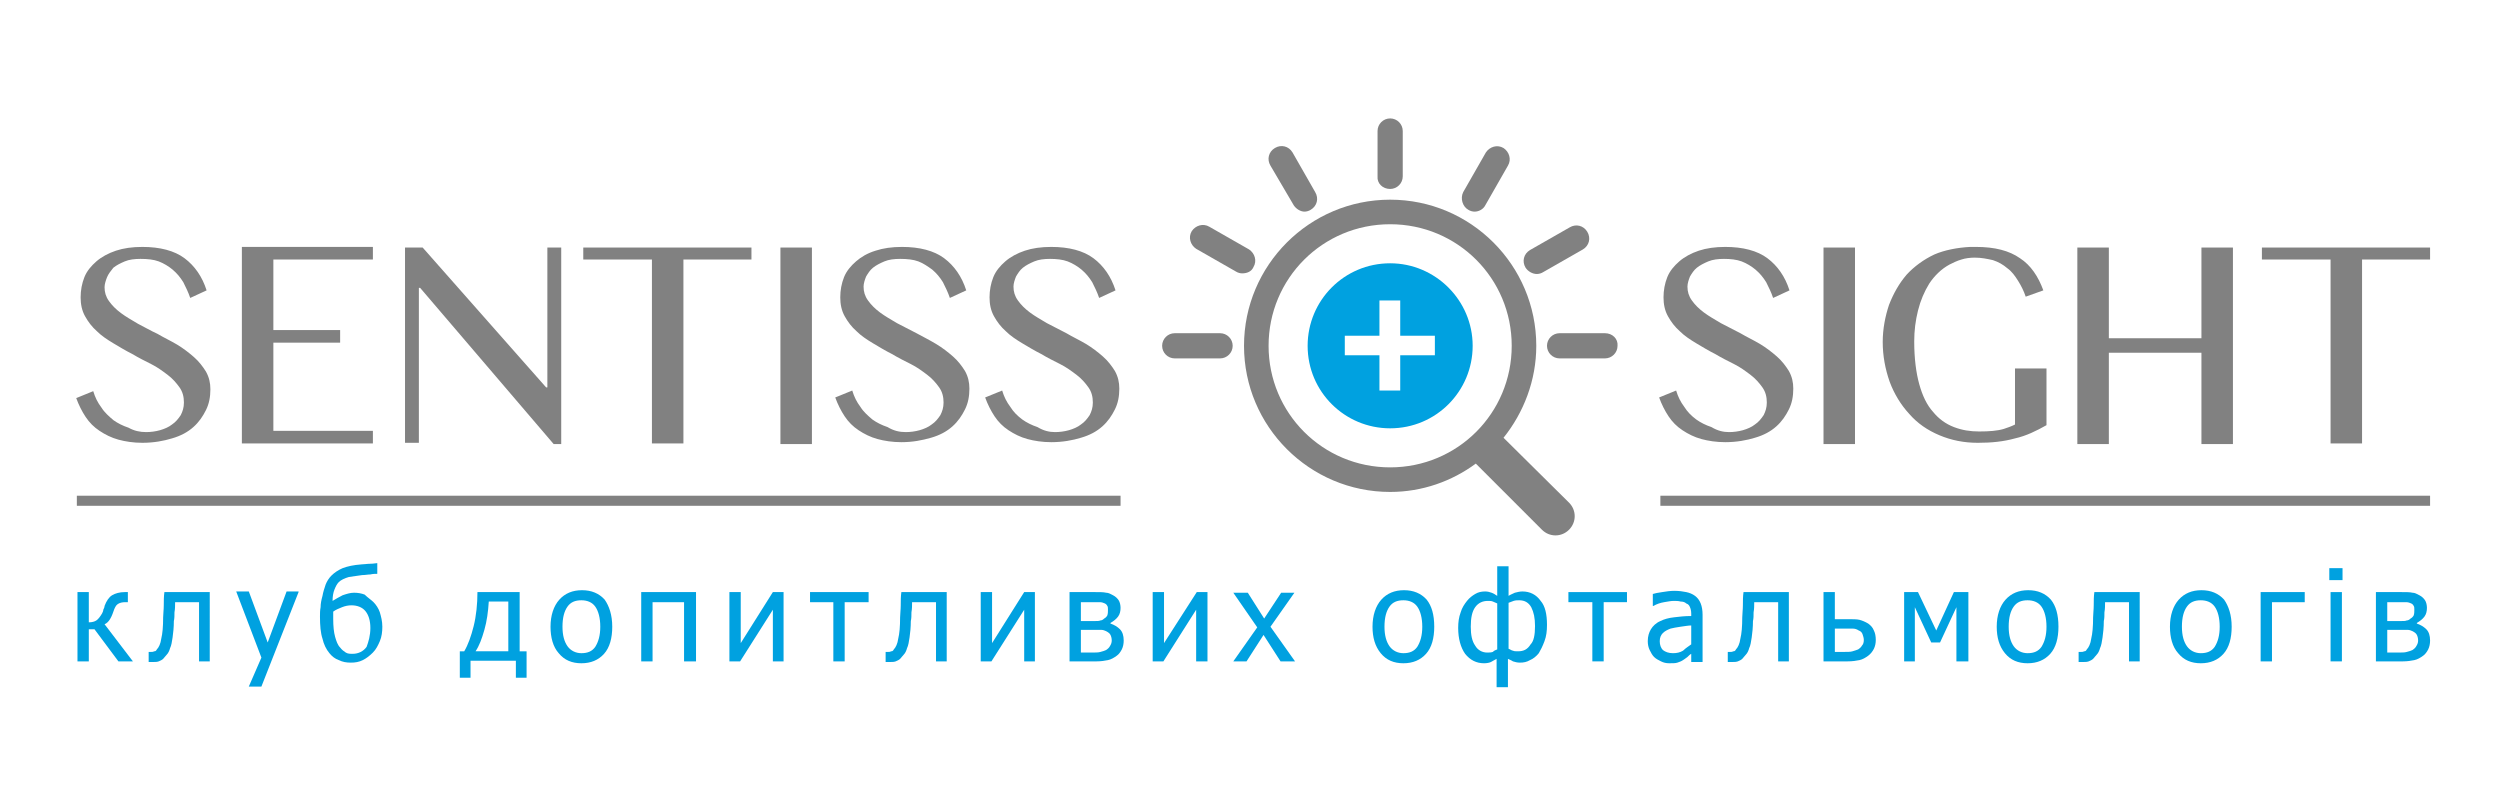 <?xml version="1.0" encoding="utf-8"?>
<!-- Generator: Adobe Illustrator 24.1.2, SVG Export Plug-In . SVG Version: 6.00 Build 0)  -->
<svg version="1.1" id="Layer_1" xmlns="http://www.w3.org/2000/svg" xmlns:xlink="http://www.w3.org/1999/xlink" x="0px" y="0px"
	 viewBox="0 0 396.9 127.6" style="enable-background:new 0 0 396.9 127.6;" xml:space="preserve">
<style type="text/css">
	.st0{fill:#00A1E0;}
	.st1{fill:#818181;}
</style>
<g>
	<g>
		<path class="st0" d="M220.7,41.8c-7.3,0-13.1,5.9-13.1,13.1c0,7.3,5.9,13.1,13.1,13.1c7.3,0,13.1-5.9,13.1-13.1
			C233.8,47.7,227.9,41.8,220.7,41.8 M227.8,56.4h-5.5v5.6H219v-5.6h-5.5v-3.1h5.5v-5.6h3.3v5.6h5.5V56.4z"/>
		<g>
			<path class="st1" d="M238.7,69.5c3.2-4,5.2-9.1,5.2-14.6c0-12.8-10.4-23.2-23.2-23.2c-12.8,0-23.2,10.4-23.2,23.2
				c0,12.8,10.4,23.2,23.2,23.2c5.1,0,9.8-1.7,13.6-4.5l10.5,10.5c1.2,1.2,3.1,1.2,4.3,0c1.2-1.2,1.2-3.1,0-4.3L238.7,69.5z
				 M201.4,54.9c0-10.7,8.6-19.3,19.3-19.3c10.7,0,19.3,8.6,19.3,19.3c0,10.7-8.6,19.3-19.3,19.3C210,74.2,201.4,65.6,201.4,54.9z"
				/>
			<path class="st1" d="M220.7,30c1.1,0,2-0.9,2-2v-7.2c0-1.1-0.9-2-2-2c-1.1,0-2,0.9-2,2V28C218.6,29.1,219.5,30,220.7,30z"/>
			<path class="st1" d="M205.4,32.6c0.4,0.6,1.1,1,1.7,1c0.3,0,0.7-0.1,1-0.3c1-0.6,1.3-1.8,0.7-2.8l-3.6-6.3
				c-0.6-1-1.8-1.3-2.8-0.7c-1,0.6-1.3,1.8-0.7,2.8L205.4,32.6z"/>
			<path class="st1" d="M199,42.4c0.6-1,0.2-2.2-0.7-2.8l-6.3-3.6c-1-0.6-2.2-0.2-2.8,0.7c-0.6,1-0.2,2.2,0.7,2.8l6.3,3.6
				c0.3,0.2,0.7,0.3,1,0.3C198,43.4,198.7,43.1,199,42.4z"/>
			<path class="st1" d="M193.7,52.9h-7.2c-1.1,0-2,0.9-2,2c0,1.1,0.9,2,2,2h7.2c1.1,0,2-0.9,2-2C195.7,53.8,194.8,52.9,193.7,52.9z"
				/>
			<path class="st1" d="M254.8,52.9h-7.2c-1.1,0-2,0.9-2,2c0,1.1,0.9,2,2,2h7.2c1.1,0,2-0.9,2-2C256.9,53.8,256,52.9,254.8,52.9z"/>
			<path class="st1" d="M244,43.5c0.3,0,0.7-0.1,1-0.3l6.3-3.6c1-0.6,1.3-1.8,0.7-2.8c-0.6-1-1.8-1.3-2.8-0.7l-6.3,3.6
				c-1,0.6-1.3,1.8-0.7,2.8C242.6,43.1,243.3,43.5,244,43.5z"/>
			<path class="st1" d="M233.1,33.3c0.3,0.2,0.7,0.3,1,0.3c0.7,0,1.4-0.4,1.7-1l3.6-6.3c0.6-1,0.2-2.2-0.7-2.8
				c-1-0.6-2.2-0.2-2.8,0.7l-3.6,6.3C231.8,31.5,232.2,32.8,233.1,33.3z"/>
		</g>
	</g>
	<rect x="12.2" y="78.7" class="st1" width="165.7" height="1.6"/>
	<rect x="263.6" y="78.7" class="st1" width="122.2" height="1.6"/>
	<g>
		<path class="st0" d="M21.1,105h-2.3L15,99.9h-0.9v5.1h-1.8V94h1.8v4.8c0.5,0,0.9-0.1,1.2-0.3c0.3-0.2,0.6-0.6,0.9-1.1
			c0.1-0.2,0.2-0.4,0.2-0.6c0.1-0.2,0.2-0.4,0.2-0.6c0.3-0.8,0.7-1.4,1.2-1.7c0.5-0.3,1.2-0.5,2-0.5h0.5v1.6h-0.4
			c-0.5,0-0.9,0.1-1.2,0.3c-0.3,0.2-0.5,0.6-0.7,1.2c-0.2,0.6-0.4,1-0.6,1.3c-0.2,0.3-0.5,0.6-0.8,0.7L21.1,105z"/>
		<path class="st0" d="M33.4,105h-1.8v-9.4h-3.8c0,0.5,0,1.1-0.1,1.6c0,0.5,0,1-0.1,1.4c0,1-0.1,1.9-0.2,2.6
			c-0.1,0.7-0.2,1.3-0.4,1.7c-0.1,0.4-0.3,0.8-0.5,1c-0.2,0.2-0.4,0.5-0.6,0.7c-0.2,0.2-0.5,0.3-0.7,0.4c-0.3,0.1-0.5,0.1-0.9,0.1
			c-0.1,0-0.2,0-0.4,0c-0.2,0-0.3,0-0.3,0v-1.6h0.1c0,0,0.1,0,0.1,0c0,0,0.1,0,0.2,0c0.2,0,0.3,0,0.5-0.1c0.2,0,0.3-0.1,0.4-0.3
			c0.3-0.3,0.6-0.9,0.7-1.7c0.2-0.8,0.3-1.9,0.3-3.4c0-0.5,0.1-1.2,0.1-1.9c0-0.7,0-1.4,0.1-2.1h7.2V105z"/>
		<path class="st0" d="M47.4,94l-5.9,15h-2l2-4.6l-4-10.5h2l3,8.1l3-8.1H47.4z"/>
		<path class="st0" d="M59.3,95.6c0.4,0.4,0.8,1,1,1.6c0.2,0.7,0.4,1.4,0.4,2.3c0,0.8-0.1,1.6-0.4,2.3c-0.3,0.7-0.6,1.3-1.1,1.8
			c-0.5,0.5-1,0.9-1.6,1.2c-0.6,0.3-1.2,0.4-1.9,0.4c-0.7,0-1.3-0.1-1.9-0.4c-0.6-0.2-1.1-0.6-1.5-1.1c-0.5-0.6-0.9-1.4-1.1-2.3
			c-0.3-0.9-0.4-2.1-0.4-3.5c0-0.5,0-1,0.1-1.5c0-0.5,0.1-1.1,0.3-1.8c0.1-0.6,0.3-1.2,0.5-1.8c0.2-0.5,0.5-1,0.9-1.4
			c0.5-0.5,1.1-0.9,1.8-1.2c0.8-0.3,1.7-0.5,3-0.6c0.4,0,0.9-0.1,1.4-0.1c0.5,0,0.9-0.1,1.1-0.1v1.7c-0.3,0-0.7,0-1.1,0.1
			c-0.4,0-0.8,0.1-1.3,0.1c-0.7,0.1-1.4,0.2-2.1,0.3c-0.7,0.2-1.3,0.5-1.6,0.8c-0.3,0.3-0.5,0.7-0.7,1.2c-0.2,0.5-0.3,1.1-0.3,1.8
			c0.5-0.3,1-0.6,1.6-0.9c0.6-0.2,1.2-0.4,1.8-0.4c0.6,0,1.2,0.1,1.7,0.3C58.4,94.9,58.9,95.2,59.3,95.6z M58.8,99.7
			c0-1.2-0.3-2.1-0.8-2.7c-0.5-0.6-1.3-0.9-2.2-0.9c-0.5,0-1,0.1-1.5,0.3s-1,0.4-1.4,0.7c0,0.2,0,0.4,0,0.6c0,0.2,0,0.4,0,0.6
			c0,1.1,0.1,2.1,0.3,2.8c0.2,0.7,0.4,1.3,0.8,1.7c0.3,0.4,0.6,0.6,0.9,0.8s0.7,0.2,1.1,0.2c0.9,0,1.7-0.4,2.2-1.1
			C58.5,101.9,58.8,100.9,58.8,99.7z"/>
		<path class="st0" d="M83.6,107.6h-1.7v-2.7h-7.2v2.7H73v-4.2h0.7c0.6-1,1.1-2.4,1.5-4c0.4-1.6,0.6-3.5,0.6-5.4h6.7v9.4h1.1V107.6z
			 M80.7,103.4v-7.9h-3.1c-0.1,1.6-0.3,3.1-0.7,4.5c-0.4,1.4-0.8,2.5-1.4,3.4H80.7z"/>
		<path class="st0" d="M97.2,99.5c0,1.8-0.4,3.3-1.3,4.3c-0.9,1-2.1,1.5-3.6,1.5c-1.5,0-2.7-0.5-3.6-1.6c-0.9-1-1.3-2.5-1.3-4.2
			c0-1.8,0.5-3.3,1.4-4.3c0.9-1,2.1-1.5,3.6-1.5c1.5,0,2.7,0.5,3.6,1.5C96.7,96.2,97.2,97.6,97.2,99.5z M95.3,99.5
			c0-1.4-0.3-2.5-0.8-3.2c-0.5-0.7-1.3-1-2.2-1c-1,0-1.7,0.3-2.2,1c-0.5,0.7-0.8,1.7-0.8,3.2c0,1.4,0.3,2.4,0.8,3.1
			c0.5,0.7,1.3,1.1,2.2,1.1c1,0,1.7-0.3,2.2-1C95,101.9,95.3,100.9,95.3,99.5z"/>
		<path class="st0" d="M110.4,105h-1.8v-9.4h-5v9.4h-1.8V94h8.7V105z"/>
		<path class="st0" d="M124.5,105h-1.8v-8.2l-5.2,8.2h-1.7V94h1.8v8.1l5.1-8.1h1.7V105z"/>
		<path class="st0" d="M137.8,95.6h-3.7v9.4h-1.8v-9.4h-3.7V94h9.3V95.6z"/>
		<path class="st0" d="M150.4,105h-1.8v-9.4h-3.8c0,0.5,0,1.1-0.1,1.6c0,0.5,0,1-0.1,1.4c0,1-0.1,1.9-0.2,2.6
			c-0.1,0.7-0.2,1.3-0.4,1.7c-0.1,0.4-0.3,0.8-0.5,1c-0.2,0.2-0.4,0.5-0.6,0.7c-0.2,0.2-0.5,0.3-0.7,0.4c-0.3,0.1-0.5,0.1-0.9,0.1
			c-0.1,0-0.2,0-0.4,0c-0.2,0-0.3,0-0.3,0v-1.6h0.1c0,0,0.1,0,0.1,0c0,0,0.1,0,0.2,0c0.2,0,0.3,0,0.5-0.1c0.2,0,0.3-0.1,0.4-0.3
			c0.3-0.3,0.6-0.9,0.7-1.7c0.2-0.8,0.3-1.9,0.3-3.4c0-0.5,0.1-1.2,0.1-1.9c0-0.7,0-1.4,0.1-2.1h7.2V105z"/>
		<path class="st0" d="M164.4,105h-1.8v-8.2l-5.2,8.2h-1.7V94h1.8v8.1l5.1-8.1h1.7V105z"/>
		<path class="st0" d="M178.4,101.7c0,0.5-0.1,1-0.3,1.4c-0.2,0.4-0.5,0.8-0.8,1c-0.4,0.3-0.9,0.6-1.4,0.7c-0.5,0.1-1.1,0.2-1.8,0.2
			h-4.3V94h4c0.8,0,1.4,0,1.8,0.1c0.4,0,0.7,0.2,1.1,0.4c0.4,0.2,0.7,0.5,0.9,0.8c0.2,0.3,0.3,0.8,0.3,1.2c0,0.5-0.1,1-0.4,1.4
			c-0.3,0.4-0.7,0.7-1.2,1l0,0.1c0.6,0.2,1.1,0.5,1.5,0.9C178.2,100.3,178.4,100.9,178.4,101.7z M175.9,96.8c0-0.2,0-0.5-0.1-0.6
			c-0.1-0.2-0.2-0.3-0.4-0.4c-0.2-0.1-0.5-0.2-0.8-0.2c-0.3,0-0.7,0-1.2,0h-1.8v3h2.1c0.5,0,0.8,0,1-0.1c0.2,0,0.4-0.1,0.6-0.3
			c0.2-0.1,0.4-0.3,0.5-0.5C175.9,97.4,175.9,97.1,175.9,96.8z M176.5,101.7c0-0.4-0.1-0.7-0.2-0.9c-0.1-0.2-0.3-0.4-0.7-0.6
			c-0.2-0.1-0.5-0.2-0.7-0.2c-0.3,0-0.6,0-1.1,0h-2.2v3.6h1.6c0.7,0,1.2,0,1.5-0.1c0.4-0.1,0.7-0.2,0.9-0.3c0.3-0.2,0.5-0.4,0.6-0.6
			C176.4,102.3,176.5,102,176.5,101.7z"/>
		<path class="st0" d="M191.7,105h-1.8v-8.2l-5.2,8.2H183V94h1.8v8.1L190,94h1.7V105z"/>
		<path class="st0" d="M205.6,105h-2.3l-2.7-4.2l-2.7,4.2h-2.1l3.8-5.4l-3.8-5.5h2.3l2.6,4.1l2.7-4.1h2.1l-3.8,5.4L205.6,105z"/>
		<path class="st0" d="M227.7,99.5c0,1.8-0.4,3.3-1.3,4.3c-0.9,1-2.1,1.5-3.6,1.5c-1.5,0-2.7-0.5-3.6-1.6s-1.3-2.5-1.3-4.2
			c0-1.8,0.5-3.3,1.4-4.3c0.9-1,2.1-1.5,3.6-1.5c1.5,0,2.7,0.5,3.6,1.5C227.3,96.2,227.7,97.6,227.7,99.5z M225.8,99.5
			c0-1.4-0.3-2.5-0.8-3.2c-0.5-0.7-1.3-1-2.2-1c-1,0-1.7,0.3-2.2,1c-0.5,0.7-0.8,1.7-0.8,3.2c0,1.4,0.3,2.4,0.8,3.1
			c0.5,0.7,1.3,1.1,2.2,1.1c1,0,1.7-0.3,2.2-1C225.5,101.9,225.8,100.9,225.8,99.5z"/>
		<path class="st0" d="M245.6,99.2c0,1-0.1,1.8-0.4,2.6s-0.6,1.4-0.9,1.9c-0.4,0.5-0.9,0.9-1.4,1.1c-0.5,0.3-1,0.4-1.6,0.4
			c-0.4,0-0.8-0.1-1.1-0.2c-0.3-0.2-0.6-0.3-0.8-0.4v4.5h-1.8v-4.5c-0.4,0.2-0.7,0.4-0.9,0.5c-0.2,0.1-0.6,0.2-1.1,0.2
			c-1.2,0-2.2-0.5-3-1.5c-0.7-1-1.1-2.4-1.1-4.1c0-0.9,0.1-1.7,0.4-2.5c0.2-0.7,0.6-1.3,1-1.8c0.4-0.5,0.8-0.8,1.3-1.1
			c0.5-0.3,1-0.4,1.6-0.4c0.4,0,0.7,0.1,1,0.2c0.3,0.1,0.6,0.3,0.9,0.5v-4.7h1.8v4.7c0.3-0.2,0.6-0.3,1-0.5c0.4-0.1,0.8-0.2,1.2-0.2
			c1.2,0,2.2,0.5,2.9,1.5C245.3,96.2,245.6,97.5,245.6,99.2z M237.7,103.1v-7.3c-0.2-0.1-0.5-0.2-0.7-0.3c-0.2-0.1-0.5-0.1-0.8-0.1
			c-0.8,0-1.5,0.3-2,1c-0.5,0.7-0.7,1.7-0.7,3.1c0,1.3,0.2,2.3,0.7,3c0.4,0.7,1.1,1.1,1.9,1.1c0.3,0,0.6,0,0.9-0.1
			C237.2,103.3,237.4,103.2,237.7,103.1z M243.7,99.4c0-1.3-0.2-2.2-0.6-3c-0.4-0.7-1-1.1-1.9-1.1c-0.3,0-0.6,0-0.9,0.1
			c-0.3,0.1-0.5,0.2-0.8,0.3v7.3c0.3,0.1,0.5,0.3,0.7,0.3c0.2,0.1,0.4,0.1,0.8,0.1c0.9,0,1.5-0.3,2-1.1
			C243.5,101.8,243.7,100.8,243.7,99.4z"/>
		<path class="st0" d="M258.3,95.6h-3.7v9.4h-1.8v-9.4H249V94h9.3V95.6z"/>
		<path class="st0" d="M268.5,103.8c-0.2,0.1-0.4,0.3-0.6,0.5c-0.3,0.2-0.5,0.4-0.7,0.5c-0.3,0.2-0.6,0.3-0.9,0.4
			c-0.3,0.1-0.7,0.1-1.3,0.1c-0.5,0-0.9-0.1-1.3-0.3c-0.4-0.2-0.8-0.4-1.1-0.7c-0.3-0.3-0.5-0.7-0.7-1.1c-0.2-0.4-0.3-0.9-0.3-1.4
			c0-0.8,0.2-1.4,0.5-1.9c0.3-0.5,0.8-1,1.5-1.3c0.6-0.3,1.3-0.5,2.2-0.6c0.8-0.1,1.7-0.2,2.7-0.2v-0.4c0-0.4-0.1-0.8-0.2-1
			c-0.1-0.3-0.3-0.5-0.6-0.6c-0.2-0.2-0.5-0.3-0.9-0.3c-0.3-0.1-0.7-0.1-1.1-0.1c-0.4,0-0.9,0.1-1.5,0.2c-0.6,0.1-1.2,0.3-1.7,0.6
			h-0.1v-1.9c0.3-0.1,0.8-0.2,1.5-0.3c0.6-0.1,1.3-0.2,1.9-0.2c0.8,0,1.4,0.1,1.9,0.2c0.5,0.1,1,0.3,1.4,0.6
			c0.4,0.3,0.7,0.7,0.9,1.2c0.2,0.5,0.3,1.1,0.3,1.8v7.5h-1.8V103.8z M268.5,102.3v-3c-0.4,0-1,0.1-1.7,0.2
			c-0.7,0.1-1.2,0.2-1.6,0.3c-0.5,0.2-0.9,0.4-1.2,0.7c-0.3,0.3-0.5,0.7-0.5,1.3c0,0.6,0.2,1.1,0.5,1.4c0.4,0.3,0.9,0.5,1.6,0.5
			c0.6,0,1.1-0.1,1.6-0.4C267.6,102.9,268.1,102.6,268.5,102.3z"/>
		<path class="st0" d="M284.1,105h-1.8v-9.4h-3.8c0,0.5,0,1.1-0.1,1.6c0,0.5,0,1-0.1,1.4c0,1-0.1,1.9-0.2,2.6
			c-0.1,0.7-0.2,1.3-0.4,1.7c-0.1,0.4-0.3,0.8-0.5,1c-0.2,0.2-0.4,0.5-0.6,0.7c-0.2,0.2-0.5,0.3-0.7,0.4c-0.3,0.1-0.5,0.1-0.9,0.1
			c-0.1,0-0.2,0-0.4,0c-0.2,0-0.3,0-0.3,0v-1.6h0.1c0,0,0.1,0,0.1,0c0,0,0.1,0,0.2,0c0.2,0,0.3,0,0.5-0.1c0.2,0,0.3-0.1,0.4-0.3
			c0.3-0.3,0.6-0.9,0.7-1.7c0.2-0.8,0.3-1.9,0.3-3.4c0-0.5,0.1-1.2,0.1-1.9c0-0.7,0-1.4,0.1-2.1h7.2V105z"/>
		<path class="st0" d="M297.8,101.6c0,0.5-0.1,1-0.3,1.4c-0.2,0.4-0.5,0.8-0.9,1.1c-0.4,0.3-0.9,0.6-1.4,0.7
			c-0.5,0.1-1.1,0.2-1.9,0.2h-3.8V94h1.8v4.3h2c0.8,0,1.5,0,1.9,0.1s0.9,0.3,1.4,0.6c0.4,0.3,0.7,0.6,0.9,1.1
			C297.7,100.5,297.8,101,297.8,101.6z M295.9,101.6c0-0.3-0.1-0.6-0.2-0.9c-0.1-0.3-0.3-0.5-0.6-0.6c-0.3-0.2-0.6-0.3-0.9-0.3
			c-0.4,0-0.9,0-1.5,0h-1.4v3.7h1.3c0.7,0,1.2,0,1.5-0.1s0.7-0.2,0.9-0.3c0.3-0.2,0.5-0.4,0.6-0.6
			C295.8,102.3,295.9,102,295.9,101.6z"/>
		<path class="st0" d="M312.4,105h-1.8v-8.6l-2.6,5.6h-1.4l-2.6-5.6v8.6h-1.7V94h2.2l2.9,6.1l2.8-6.1h2.3V105z"/>
		<path class="st0" d="M326.8,99.5c0,1.8-0.4,3.3-1.3,4.3c-0.9,1-2.1,1.5-3.6,1.5c-1.5,0-2.7-0.5-3.6-1.6s-1.3-2.5-1.3-4.2
			c0-1.8,0.5-3.3,1.4-4.3c0.9-1,2.1-1.5,3.6-1.5c1.5,0,2.7,0.5,3.6,1.5C326.4,96.2,326.8,97.6,326.8,99.5z M324.9,99.5
			c0-1.4-0.3-2.5-0.8-3.2c-0.5-0.7-1.3-1-2.2-1c-1,0-1.7,0.3-2.2,1c-0.5,0.7-0.8,1.7-0.8,3.2c0,1.4,0.3,2.4,0.8,3.1
			c0.5,0.7,1.3,1.1,2.2,1.1c1,0,1.7-0.3,2.2-1C324.6,101.9,324.9,100.9,324.9,99.5z"/>
		<path class="st0" d="M339.9,105H338v-9.4h-3.8c0,0.5,0,1.1-0.1,1.6c0,0.5,0,1-0.1,1.4c0,1-0.1,1.9-0.2,2.6
			c-0.1,0.7-0.2,1.3-0.4,1.7c-0.1,0.4-0.3,0.8-0.5,1c-0.2,0.2-0.4,0.5-0.6,0.7c-0.2,0.2-0.5,0.3-0.7,0.4c-0.3,0.1-0.5,0.1-0.9,0.1
			c-0.1,0-0.2,0-0.4,0c-0.2,0-0.3,0-0.3,0v-1.6h0.1c0,0,0.1,0,0.1,0c0,0,0.1,0,0.2,0c0.2,0,0.3,0,0.5-0.1c0.2,0,0.3-0.1,0.4-0.3
			c0.3-0.3,0.6-0.9,0.7-1.7c0.2-0.8,0.3-1.9,0.3-3.4c0-0.5,0.1-1.2,0.1-1.9c0-0.7,0-1.4,0.1-2.1h7.2V105z"/>
		<path class="st0" d="M354.3,99.5c0,1.8-0.4,3.3-1.3,4.3c-0.9,1-2.1,1.5-3.6,1.5c-1.5,0-2.7-0.5-3.6-1.6c-0.9-1-1.3-2.5-1.3-4.2
			c0-1.8,0.5-3.3,1.4-4.3c0.9-1,2.1-1.5,3.6-1.5c1.5,0,2.7,0.5,3.6,1.5C353.8,96.2,354.3,97.6,354.3,99.5z M352.4,99.5
			c0-1.4-0.3-2.5-0.8-3.2c-0.5-0.7-1.3-1-2.2-1c-1,0-1.7,0.3-2.2,1c-0.5,0.7-0.8,1.7-0.8,3.2c0,1.4,0.3,2.4,0.8,3.1
			c0.5,0.7,1.3,1.1,2.2,1.1c1,0,1.7-0.3,2.2-1C352.1,101.9,352.4,100.9,352.4,99.5z"/>
		<path class="st0" d="M365.8,95.6h-5.1v9.4h-1.8V94h7V95.6z"/>
		<path class="st0" d="M371.9,92.1h-2.1v-1.9h2.1V92.1z M371.8,105h-1.8V94h1.8V105z"/>
		<path class="st0" d="M385.8,101.7c0,0.5-0.1,1-0.3,1.4c-0.2,0.4-0.5,0.8-0.8,1c-0.4,0.3-0.9,0.6-1.4,0.7c-0.5,0.1-1.1,0.2-1.8,0.2
			h-4.3V94h4c0.8,0,1.4,0,1.8,0.1c0.4,0,0.7,0.2,1.1,0.4c0.4,0.2,0.7,0.5,0.9,0.8c0.2,0.3,0.3,0.8,0.3,1.2c0,0.5-0.1,1-0.4,1.4
			s-0.7,0.7-1.2,1l0,0.1c0.6,0.2,1.1,0.5,1.5,0.9C385.6,100.3,385.8,100.9,385.8,101.7z M383.3,96.8c0-0.2,0-0.5-0.1-0.6
			c-0.1-0.2-0.2-0.3-0.4-0.4c-0.2-0.1-0.5-0.2-0.8-0.2c-0.3,0-0.7,0-1.2,0H379v3h2.1c0.5,0,0.8,0,1-0.1c0.2,0,0.4-0.1,0.6-0.3
			c0.2-0.1,0.4-0.3,0.5-0.5C383.3,97.4,383.3,97.1,383.3,96.8z M383.9,101.7c0-0.4-0.1-0.7-0.2-0.9c-0.1-0.2-0.3-0.4-0.7-0.6
			c-0.2-0.1-0.5-0.2-0.7-0.2c-0.3,0-0.6,0-1.1,0H379v3.6h1.6c0.7,0,1.2,0,1.5-0.1c0.4-0.1,0.7-0.2,0.9-0.3c0.3-0.2,0.5-0.4,0.6-0.6
			C383.8,102.3,383.9,102,383.9,101.7z"/>
	</g>
	<g>
		<path class="st1" d="M23.2,68.6c0.7,0,1.5-0.1,2.2-0.3c0.7-0.2,1.4-0.5,1.9-0.9c0.6-0.4,1-0.9,1.4-1.5c0.3-0.6,0.5-1.2,0.5-2
			c0-0.9-0.2-1.7-0.7-2.4c-0.5-0.7-1.1-1.4-1.9-2c-0.8-0.6-1.6-1.2-2.6-1.7c-1-0.5-2-1-3-1.6c-1-0.5-2-1.1-3-1.7
			c-1-0.6-1.9-1.2-2.6-1.9c-0.8-0.7-1.4-1.5-1.9-2.4c-0.5-0.9-0.7-1.9-0.7-3c0-1.1,0.2-2.2,0.6-3.2c0.4-1,1.1-1.8,1.9-2.5
			c0.8-0.7,1.9-1.3,3.1-1.7c1.2-0.4,2.6-0.6,4.2-0.6c2.8,0,5.1,0.6,6.7,1.8c1.6,1.2,2.8,2.9,3.5,5.1l-2.6,1.2
			c-0.3-0.9-0.7-1.7-1.1-2.5c-0.5-0.8-1-1.4-1.7-2c-0.6-0.5-1.4-1-2.2-1.3c-0.8-0.3-1.8-0.4-2.9-0.4c-0.9,0-1.8,0.1-2.5,0.4
			c-0.7,0.3-1.3,0.6-1.8,1C17.6,43,17.2,43.5,17,44c-0.2,0.5-0.4,1.1-0.4,1.6c0,0.8,0.2,1.5,0.7,2.2c0.5,0.7,1.1,1.3,1.9,1.9
			c0.8,0.6,1.7,1.1,2.7,1.7c1,0.5,2,1.1,3.1,1.6c1,0.6,2.1,1.1,3.1,1.7c1,0.6,1.9,1.3,2.7,2c0.8,0.7,1.4,1.5,1.9,2.3
			c0.5,0.9,0.7,1.8,0.7,2.8c0,1.2-0.2,2.3-0.7,3.3c-0.5,1-1.1,1.9-2,2.7c-0.9,0.8-2,1.4-3.4,1.8c-1.3,0.4-2.9,0.7-4.7,0.7
			c-1.4,0-2.7-0.2-3.8-0.5c-1.1-0.3-2.1-0.8-3-1.4c-0.9-0.6-1.6-1.3-2.2-2.2c-0.6-0.9-1.1-1.9-1.5-3l2.7-1.1c0.3,1,0.7,1.8,1.3,2.6
			c0.5,0.8,1.2,1.4,1.9,2c0.7,0.5,1.5,0.9,2.4,1.2C21.3,68.4,22.2,68.6,23.2,68.6"/>
		<polygon class="st1" points="59.2,39.2 59.2,41.2 43.4,41.2 43.4,52.4 54,52.4 54,54.4 43.4,54.4 43.4,68.4 59.2,68.4 59.2,70.4 
			38.4,70.4 38.4,39.2 		"/>
		<polygon class="st1" points="64.3,39.3 67.1,39.3 86.7,61.5 86.9,61.5 86.9,39.3 89.1,39.3 89.1,70.5 87.9,70.5 66.7,45.7 
			66.5,45.7 66.5,70.3 64.3,70.3 		"/>
		<polygon class="st1" points="119.3,39.3 119.3,41.2 108.5,41.2 108.5,70.4 103.5,70.4 103.5,41.2 92.6,41.2 92.6,39.3 		"/>
		<rect x="123.9" y="39.3" class="st1" width="5" height="31.2"/>
		<path class="st1" d="M143.8,68.6c0.7,0,1.5-0.1,2.2-0.3c0.7-0.2,1.4-0.5,1.9-0.9c0.6-0.4,1-0.9,1.4-1.5c0.3-0.6,0.5-1.2,0.5-2
			c0-0.9-0.2-1.7-0.7-2.4c-0.5-0.7-1.1-1.4-1.9-2c-0.8-0.6-1.6-1.2-2.6-1.7c-1-0.5-2-1-3-1.6c-1-0.5-2-1.1-3-1.7
			c-1-0.6-1.9-1.2-2.6-1.9c-0.8-0.7-1.4-1.5-1.9-2.4c-0.5-0.9-0.7-1.9-0.7-3c0-1.1,0.2-2.2,0.6-3.2c0.4-1,1.1-1.8,1.9-2.5
			c0.8-0.7,1.8-1.3,3.1-1.7c1.2-0.4,2.6-0.6,4.2-0.6c2.8,0,5.1,0.6,6.7,1.8c1.6,1.2,2.8,2.9,3.5,5.1l-2.6,1.2
			c-0.3-0.9-0.7-1.7-1.1-2.5c-0.5-0.8-1-1.4-1.7-2c-0.7-0.5-1.4-1-2.2-1.3c-0.8-0.3-1.8-0.4-2.9-0.4c-0.9,0-1.8,0.1-2.5,0.4
			c-0.7,0.3-1.3,0.6-1.8,1c-0.5,0.4-0.8,0.9-1.1,1.4c-0.2,0.5-0.4,1.1-0.4,1.6c0,0.8,0.2,1.5,0.7,2.2c0.5,0.7,1.1,1.3,1.9,1.9
			c0.8,0.6,1.7,1.1,2.7,1.7c1,0.5,2.1,1.1,3.1,1.6c1.1,0.6,2.1,1.1,3.1,1.7c1,0.6,1.9,1.3,2.7,2c0.8,0.7,1.4,1.5,1.9,2.3
			c0.5,0.9,0.7,1.8,0.7,2.8c0,1.2-0.2,2.3-0.7,3.3c-0.5,1-1.1,1.9-2,2.7c-0.9,0.8-2,1.4-3.4,1.8s-2.9,0.7-4.7,0.7
			c-1.4,0-2.7-0.2-3.8-0.5c-1.1-0.3-2.1-0.8-3-1.4c-0.9-0.6-1.6-1.3-2.2-2.2c-0.6-0.9-1.1-1.9-1.5-3l2.7-1.1c0.3,1,0.7,1.8,1.3,2.6
			c0.5,0.8,1.2,1.4,1.9,2c0.7,0.5,1.5,0.9,2.4,1.2C141.9,68.4,142.8,68.6,143.8,68.6"/>
		<path class="st1" d="M167.5,68.6c0.7,0,1.5-0.1,2.2-0.3c0.7-0.2,1.4-0.5,1.9-0.9c0.6-0.4,1-0.9,1.4-1.5c0.3-0.6,0.5-1.2,0.5-2
			c0-0.9-0.2-1.7-0.7-2.4c-0.5-0.7-1.1-1.4-1.9-2c-0.8-0.6-1.6-1.2-2.6-1.7c-1-0.5-2-1-3-1.6c-1-0.5-2-1.1-3-1.7
			c-1-0.6-1.9-1.2-2.6-1.9c-0.8-0.7-1.4-1.5-1.9-2.4c-0.5-0.9-0.7-1.9-0.7-3c0-1.1,0.2-2.2,0.6-3.2c0.4-1,1.1-1.8,1.9-2.5
			c0.8-0.7,1.9-1.3,3.1-1.7c1.2-0.4,2.6-0.6,4.2-0.6c2.8,0,5.1,0.6,6.7,1.8c1.6,1.2,2.8,2.9,3.5,5.1l-2.6,1.2
			c-0.3-0.9-0.7-1.7-1.1-2.5c-0.5-0.8-1-1.4-1.7-2c-0.6-0.5-1.4-1-2.2-1.3c-0.8-0.3-1.8-0.4-2.8-0.4c-0.9,0-1.8,0.1-2.5,0.4
			c-0.7,0.3-1.3,0.6-1.8,1c-0.5,0.4-0.8,0.9-1.1,1.4c-0.2,0.5-0.4,1.1-0.4,1.6c0,0.8,0.2,1.5,0.7,2.2c0.5,0.7,1.1,1.3,1.9,1.9
			c0.8,0.6,1.7,1.1,2.7,1.7c1,0.5,2.1,1.1,3.1,1.6c1,0.6,2.1,1.1,3.1,1.7c1,0.6,1.9,1.3,2.7,2c0.8,0.7,1.4,1.5,1.9,2.3
			c0.5,0.9,0.7,1.8,0.7,2.8c0,1.2-0.2,2.3-0.7,3.3c-0.5,1-1.1,1.9-2,2.7c-0.9,0.8-2,1.4-3.4,1.8c-1.3,0.4-2.9,0.7-4.7,0.7
			c-1.4,0-2.7-0.2-3.8-0.5c-1.1-0.3-2.1-0.8-3-1.4c-0.9-0.6-1.6-1.3-2.2-2.2c-0.6-0.9-1.1-1.9-1.5-3l2.7-1.1c0.3,1,0.7,1.8,1.3,2.6
			c0.5,0.8,1.1,1.4,1.9,2c0.7,0.5,1.5,0.9,2.4,1.2C165.7,68.4,166.6,68.6,167.5,68.6"/>
	</g>
	<g>
		<rect x="289.5" y="39.3" class="st1" width="5" height="31.2"/>
		<path class="st1" d="M274.5,68.6c0.7,0,1.5-0.1,2.2-0.3c0.7-0.2,1.4-0.5,1.9-0.9c0.6-0.4,1-0.9,1.4-1.5c0.3-0.6,0.5-1.2,0.5-2
			c0-0.9-0.2-1.7-0.7-2.4c-0.5-0.7-1.1-1.4-1.9-2c-0.8-0.6-1.6-1.2-2.6-1.7c-1-0.5-2-1-3-1.6c-1-0.5-2-1.1-3-1.7
			c-1-0.6-1.9-1.2-2.6-1.9c-0.8-0.7-1.4-1.5-1.9-2.4c-0.5-0.9-0.7-1.9-0.7-3c0-1.1,0.2-2.2,0.6-3.2c0.4-1,1.1-1.8,1.9-2.5
			c0.8-0.7,1.9-1.3,3.1-1.7c1.2-0.4,2.6-0.6,4.2-0.6c2.8,0,5.1,0.6,6.7,1.8c1.6,1.2,2.8,2.9,3.5,5.1l-2.6,1.2
			c-0.3-0.9-0.7-1.7-1.1-2.5c-0.5-0.8-1-1.4-1.7-2c-0.6-0.5-1.4-1-2.2-1.3c-0.8-0.3-1.8-0.4-2.8-0.4c-0.9,0-1.8,0.1-2.5,0.4
			c-0.7,0.3-1.3,0.6-1.8,1c-0.5,0.4-0.8,0.9-1.1,1.4c-0.2,0.5-0.4,1.1-0.4,1.6c0,0.8,0.2,1.5,0.7,2.2c0.5,0.7,1.1,1.3,1.9,1.9
			c0.8,0.6,1.7,1.1,2.7,1.7c1,0.5,2.1,1.1,3.1,1.6c1,0.6,2.1,1.1,3.1,1.7c1,0.6,1.9,1.3,2.7,2c0.8,0.7,1.4,1.5,1.9,2.3
			c0.5,0.9,0.7,1.8,0.7,2.8c0,1.2-0.2,2.3-0.7,3.3c-0.5,1-1.1,1.9-2,2.7c-0.9,0.8-2,1.4-3.4,1.8c-1.3,0.4-2.9,0.7-4.7,0.7
			c-1.4,0-2.7-0.2-3.8-0.5c-1.1-0.3-2.1-0.8-3-1.4c-0.9-0.6-1.6-1.3-2.2-2.2c-0.6-0.9-1.1-1.9-1.5-3l2.7-1.1c0.3,1,0.7,1.8,1.3,2.6
			c0.5,0.8,1.1,1.4,1.9,2c0.7,0.5,1.5,0.9,2.4,1.2C272.7,68.4,273.6,68.6,274.5,68.6"/>
		<polygon class="st1" points="349.5,39.3 349.5,53.7 334.8,53.7 334.8,39.3 329.8,39.3 329.8,70.5 334.8,70.5 334.8,56 349.5,56 
			349.5,70.5 354.5,70.5 354.5,39.3 		"/>
		<polygon class="st1" points="385.8,39.3 385.8,41.2 375,41.2 375,70.4 370,70.4 370,41.2 359.1,41.2 359.1,39.3 		"/>
		<path class="st1" d="M324.4,46.1c-0.8-2.2-2-4-3.7-5.1c-1.7-1.2-4-1.8-7-1.8c-0.1,0-0.7,0-0.9,0c-2,0.1-4.1,0.5-5.7,1.2
			c-1.7,0.8-3.2,1.9-4.4,3.2c-1.2,1.4-2.1,3-2.8,4.8c-0.6,1.8-1,3.8-1,5.9c0,2.2,0.4,4.3,1.1,6.3c0.7,1.9,1.8,3.7,3.1,5.1
			c1.3,1.5,2.9,2.6,4.8,3.4c1.9,0.8,3.9,1.2,6.1,1.2c2.2,0,4.1-0.2,5.9-0.7c1.8-0.4,3.4-1.2,5-2.1v-9h-5v8.9
			c-0.6,0.3-1.2,0.5-1.8,0.7c-1,0.3-2.3,0.4-3.9,0.4c-1.4,0-2.7-0.2-4-0.7c-1.3-0.5-2.4-1.3-3.3-2.4c-1-1.1-1.7-2.6-2.2-4.4
			c-0.5-1.8-0.8-4.1-0.8-6.8c0-1.7,0.2-3.3,0.6-4.9c0.4-1.6,1-3,1.8-4.3c0.8-1.2,1.9-2.3,3.2-3c0.6-0.3,1.2-0.6,1.9-0.8
			c0.6-0.2,1.4-0.3,2.1-0.3c1.1,0,2,0.2,2.9,0.4c0.9,0.3,1.6,0.7,2.3,1.3c0.7,0.5,1.2,1.2,1.7,2c0.5,0.8,0.9,1.6,1.2,2.5"/>
	</g>
</g>
<g>
</g>
<g>
</g>
<g>
</g>
<g>
</g>
<g>
</g>
<g>
</g>
</svg>
